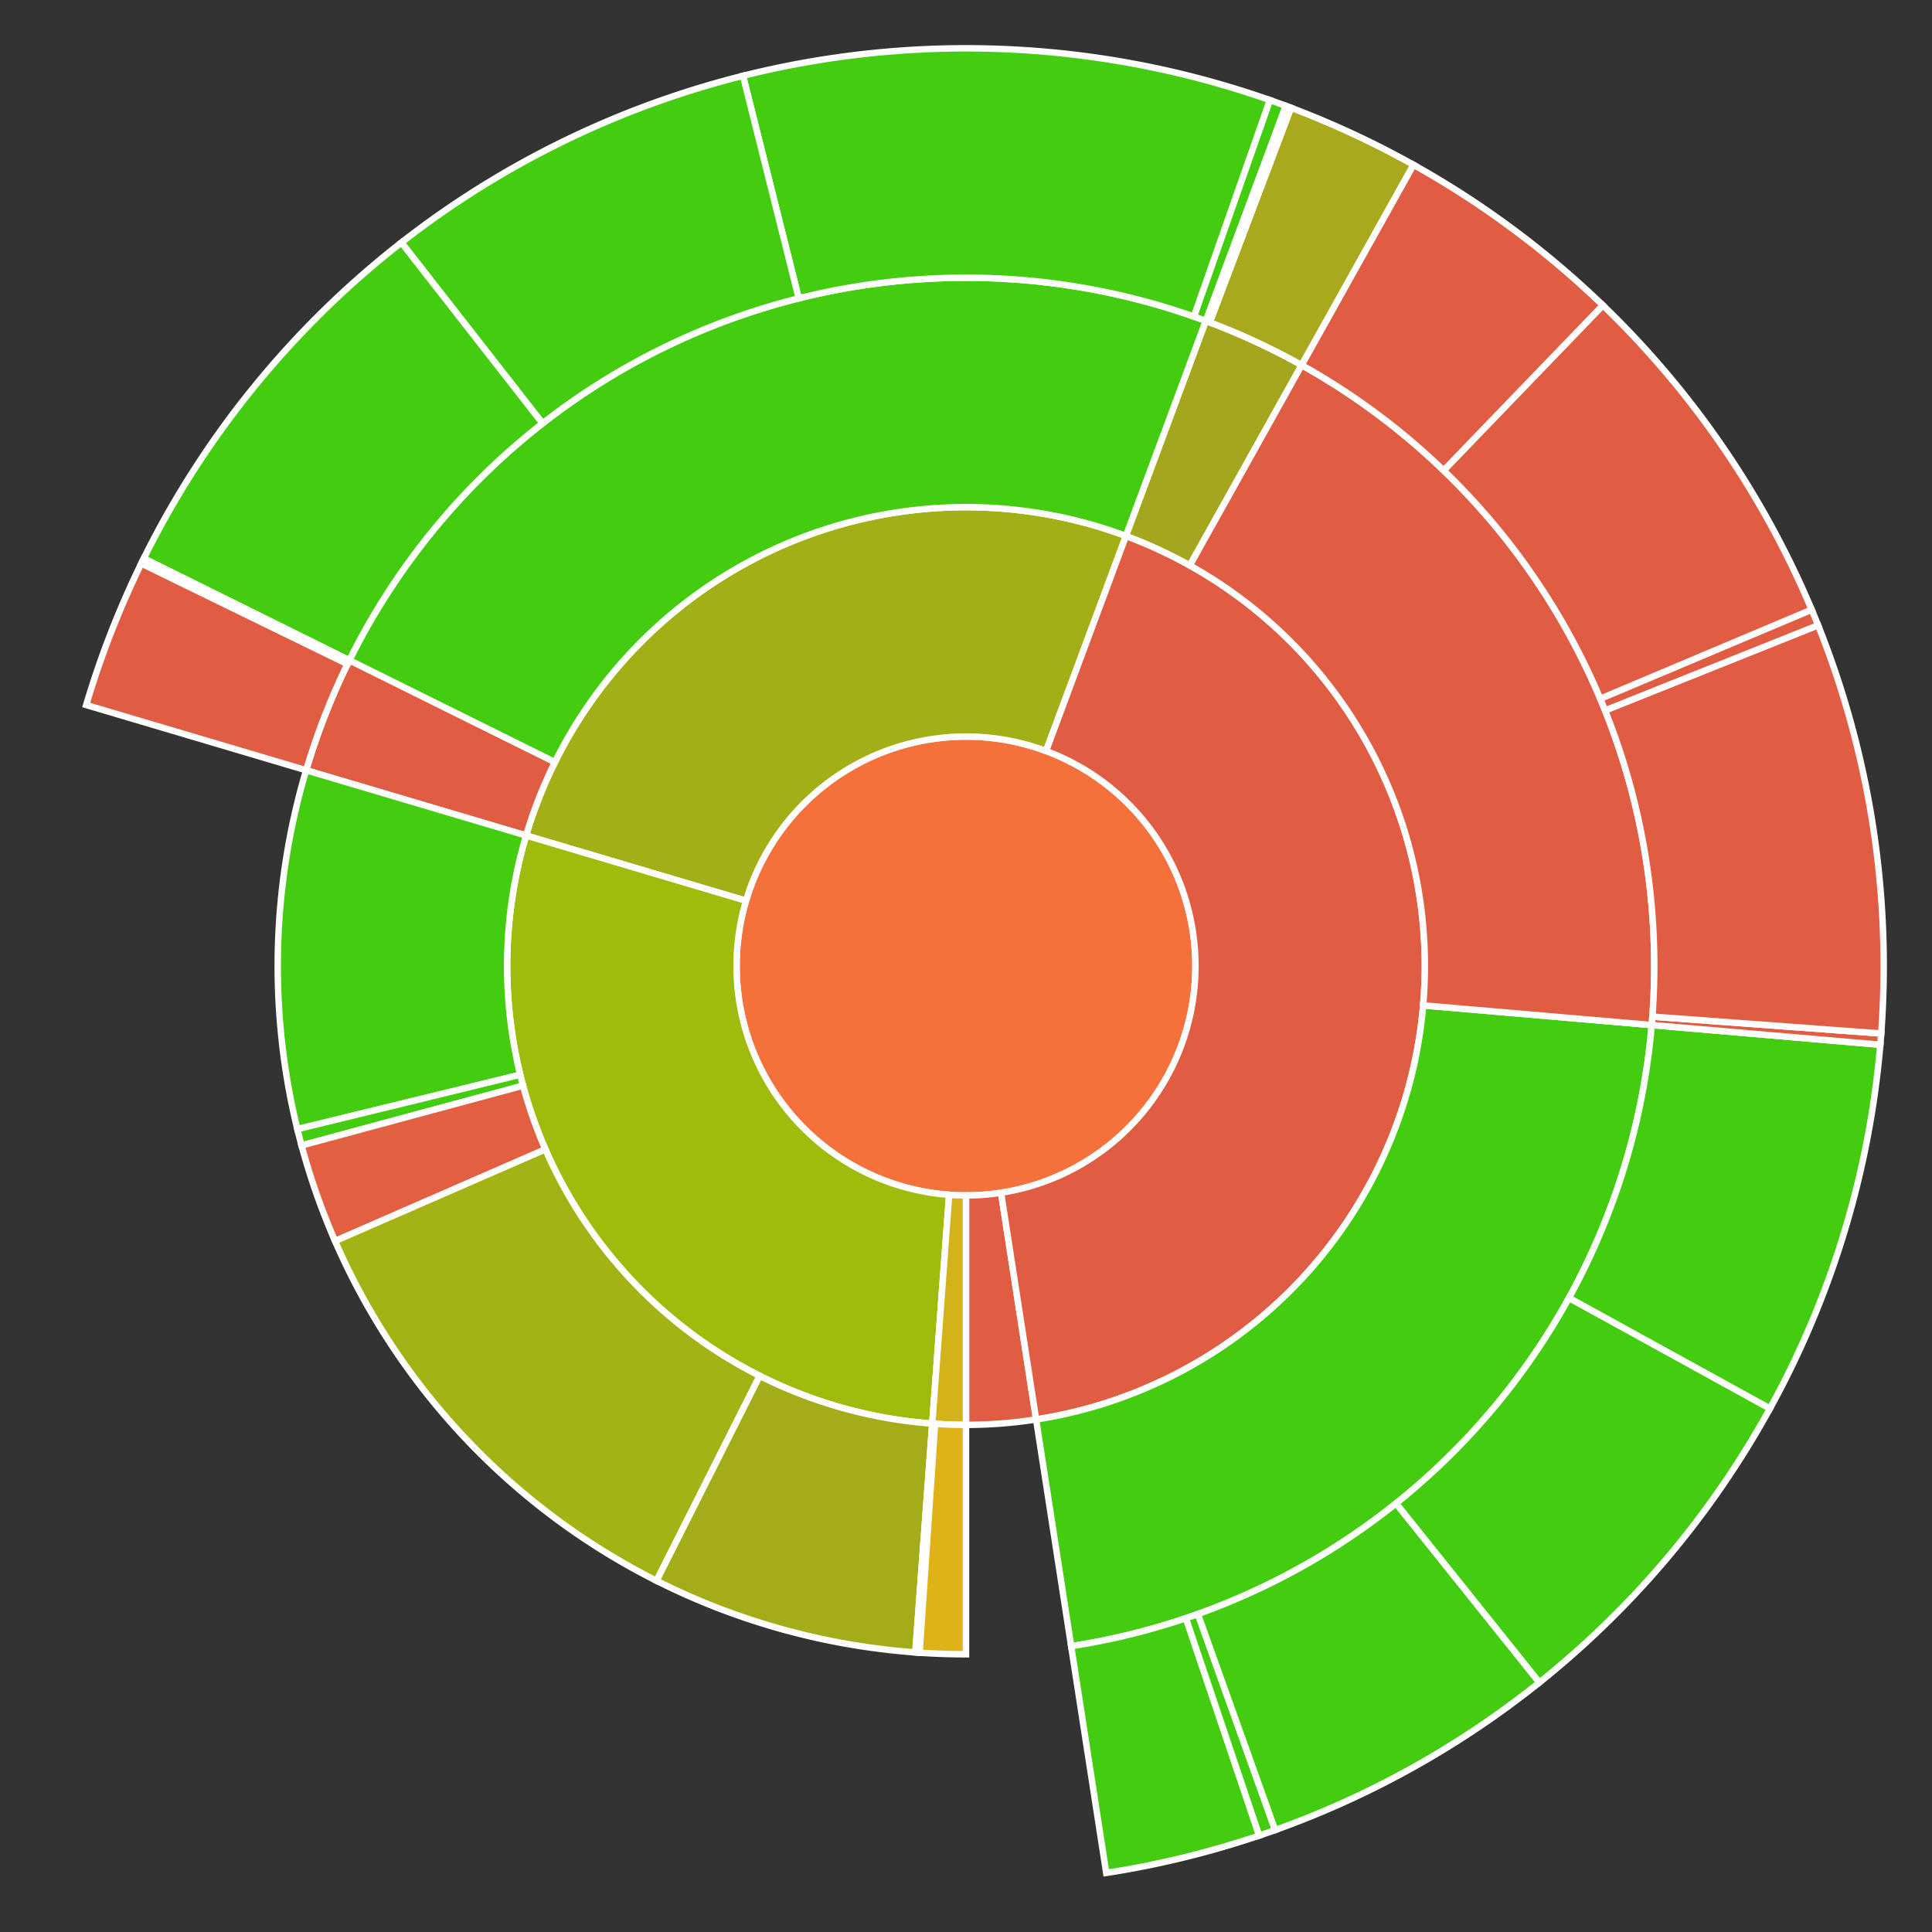 <svg baseProfile="full" width="300" height="300" viewBox="0 0 300 300" version="1.1"
xmlns="http://www.w3.org/2000/svg" xmlns:ev="http://www.w3.org/2001/xml-events"
xmlns:xlink="http://www.w3.org/1999/xlink">

<rect x="0" y="0" width="300" height="300" fill="#333333" stroke="none"/>

<style>rect.s{mask:url(#mask);}</style>
<defs>
  <pattern id="white" width="4" height="4" patternUnits="userSpaceOnUse" patternTransform="rotate(45)">
    <rect width="2" height="2" transform="translate(0,0)" fill="white"></rect>
  </pattern>
  <mask id="mask">
    <rect x="0" y="0" width="100%" height="100%" fill="url(#white)"></rect>
  </mask>
</defs>

<circle cx="150.0" cy="150.0" fill="#f5713b" r="35.625" stroke="white" stroke-width="1" />
<path d="M 150.0 185.625 L 150.0 221.25 A 71.25 71.25 0 0 0 160.887 220.413 L 155.443 185.207 A 35.625 35.625 0 0 1 150.0 185.625 z" fill="#e05d44" stroke="white" stroke-width="1" />
<path d="M 155.443 185.207 L 160.887 220.413 A 71.25 71.25 0 0 0 174.825 83.215 L 162.412 116.607 A 35.625 35.625 0 0 1 155.443 185.207 z" fill="#e05d44" stroke="white" stroke-width="1" />
<path d="M 160.887 220.413 L 166.33 255.62 A 106.875 106.875 0 0 0 256.481 159.17 L 220.987 156.113 A 71.25 71.25 0 0 1 160.887 220.413 z" fill="#4c1" stroke="white" stroke-width="1" />
<path d="M 166.33 255.62 L 171.774 290.827 A 142.5 142.5 0 0 0 195.529 285.031 L 184.147 251.273 A 106.875 106.875 0 0 1 166.33 255.62 z" fill="#4c1" stroke="white" stroke-width="1" />
<path d="M 184.147 251.273 L 195.529 285.031 A 142.5 142.5 0 0 0 198.007 284.17 L 186.005 250.628 A 106.875 106.875 0 0 1 184.147 251.273 z" fill="#4c1" stroke="white" stroke-width="1" />
<path d="M 186.005 250.628 L 198.007 284.17 A 142.5 142.5 0 0 0 239.042 261.255 L 216.782 233.441 A 106.875 106.875 0 0 1 186.005 250.628 z" fill="#4c1" stroke="white" stroke-width="1" />
<path d="M 216.782 233.441 L 239.042 261.255 A 142.5 142.5 0 0 0 274.84 218.711 L 243.63 201.533 A 106.875 106.875 0 0 1 216.782 233.441 z" fill="#4c1" stroke="white" stroke-width="1" />
<path d="M 243.63 201.533 L 274.84 218.711 A 142.5 142.5 0 0 0 291.975 162.226 L 256.481 159.17 A 106.875 106.875 0 0 1 243.63 201.533 z" fill="#4c1" stroke="white" stroke-width="1" />
<path d="M 220.987 156.113 L 256.481 159.17 A 106.875 106.875 0 0 0 202.107 56.688 L 184.738 87.792 A 71.25 71.25 0 0 1 220.987 156.113 z" fill="#e05d44" stroke="white" stroke-width="1" />
<path d="M 256.481 159.17 L 291.975 162.226 A 142.5 142.5 0 0 0 292.114 160.483 L 256.585 157.862 A 106.875 106.875 0 0 1 256.481 159.17 z" fill="#e05d44" stroke="white" stroke-width="1" />
<path d="M 256.585 157.862 L 292.114 160.483 A 142.5 142.5 0 0 0 282.312 97.087 L 249.234 110.315 A 106.875 106.875 0 0 1 256.585 157.862 z" fill="#e05d44" stroke="white" stroke-width="1" />
<path d="M 249.234 110.315 L 282.312 97.087 A 142.5 142.5 0 0 0 281.316 94.661 L 248.487 108.496 A 106.875 106.875 0 0 1 249.234 110.315 z" fill="#e05d44" stroke="white" stroke-width="1" />
<path d="M 248.487 108.496 L 281.316 94.661 A 142.5 142.5 0 0 0 248.891 47.4 L 224.168 73.05 A 106.875 106.875 0 0 1 248.487 108.496 z" fill="#e05d44" stroke="white" stroke-width="1" />
<path d="M 224.168 73.05 L 248.891 47.4 A 142.5 142.5 0 0 0 219.476 25.584 L 202.107 56.688 A 106.875 106.875 0 0 1 224.168 73.05 z" fill="#e05d44" stroke="white" stroke-width="1" />
<path d="M 184.738 87.792 L 202.107 56.688 A 106.875 106.875 0 0 0 187.237 49.822 L 174.825 83.215 A 71.25 71.25 0 0 1 184.738 87.792 z" fill="#a4a61d" stroke="white" stroke-width="1" />
<path d="M 202.107 56.688 L 219.476 25.584 A 142.5 142.5 0 0 0 200.468 16.736 L 187.851 50.052 A 106.875 106.875 0 0 1 202.107 56.688 z" fill="#a9a91d" stroke="white" stroke-width="1" />
<path d="M 187.851 50.052 L 200.468 16.736 A 142.5 142.5 0 0 0 199.65 16.429 L 187.237 49.822 A 106.875 106.875 0 0 1 187.851 50.052 z" fill="#4c1" stroke="white" stroke-width="1" />
<path d="M 162.412 116.607 L 174.825 83.215 A 71.25 71.25 0 0 0 81.692 129.736 L 115.846 139.868 A 35.625 35.625 0 0 1 162.412 116.607 z" fill="#a3af16" stroke="white" stroke-width="1" />
<path d="M 174.825 83.215 L 187.237 49.822 A 106.875 106.875 0 0 0 54.244 102.534 L 86.162 118.356 A 71.25 71.25 0 0 1 174.825 83.215 z" fill="#4c1" stroke="white" stroke-width="1" />
<path d="M 187.237 49.822 L 199.65 16.429 A 142.5 142.5 0 0 0 197.183 15.538 L 185.387 49.153 A 106.875 106.875 0 0 1 187.237 49.822 z" fill="#4c1" stroke="white" stroke-width="1" />
<path d="M 185.387 49.153 L 197.183 15.538 A 142.5 142.5 0 0 0 115.375 11.771 L 124.031 46.328 A 106.875 106.875 0 0 1 185.387 49.153 z" fill="#4c1" stroke="white" stroke-width="1" />
<path d="M 124.031 46.328 L 115.375 11.771 A 142.5 142.5 0 0 0 62.329 37.661 L 84.247 65.745 A 106.875 106.875 0 0 1 124.031 46.328 z" fill="#4c1" stroke="white" stroke-width="1" />
<path d="M 84.247 65.745 L 62.329 37.661 A 142.5 142.5 0 0 0 22.325 86.713 L 54.244 102.534 A 106.875 106.875 0 0 1 84.247 65.745 z" fill="#4c1" stroke="white" stroke-width="1" />
<path d="M 86.162 118.356 L 54.244 102.534 A 106.875 106.875 0 0 0 47.539 119.604 L 81.692 129.736 A 71.25 71.25 0 0 1 86.162 118.356 z" fill="#e05d44" stroke="white" stroke-width="1" />
<path d="M 54.244 102.534 L 22.325 86.713 A 142.5 142.5 0 0 0 21.939 87.497 L 53.954 103.123 A 106.875 106.875 0 0 1 54.244 102.534 z" fill="#e05d44" stroke="white" stroke-width="1" />
<path d="M 53.954 103.123 L 21.939 87.497 A 142.5 142.5 0 0 0 13.385 109.472 L 47.539 119.604 A 106.875 106.875 0 0 1 53.954 103.123 z" fill="#e05d44" stroke="white" stroke-width="1" />
<path d="M 115.846 139.868 L 81.692 129.736 A 71.25 71.25 0 0 0 144.759 221.057 L 147.379 185.528 A 35.625 35.625 0 0 1 115.846 139.868 z" fill="#a0bb0c" stroke="white" stroke-width="1" />
<path d="M 81.692 129.736 L 47.539 119.604 A 106.875 106.875 0 0 0 46.171 175.332 L 80.78 166.888 A 71.25 71.25 0 0 1 81.692 129.736 z" fill="#4c1" stroke="white" stroke-width="1" />
<path d="M 80.78 166.888 L 46.171 175.332 A 106.875 106.875 0 0 0 46.823 177.872 L 81.216 168.582 A 71.25 71.25 0 0 1 80.78 166.888 z" fill="#4c1" stroke="white" stroke-width="1" />
<path d="M 81.216 168.582 L 46.823 177.872 A 106.875 106.875 0 0 0 52.03 192.71 L 84.687 178.473 A 71.25 71.25 0 0 1 81.216 168.582 z" fill="#e35f42" stroke="white" stroke-width="1" />
<path d="M 84.687 178.473 L 52.03 192.71 A 106.875 106.875 0 0 0 101.948 245.463 L 117.965 213.642 A 71.25 71.25 0 0 1 84.687 178.473 z" fill="#a3b313" stroke="white" stroke-width="1" />
<path d="M 117.965 213.642 L 101.948 245.463 A 106.875 106.875 0 0 0 142.138 256.585 L 144.759 221.057 A 71.25 71.25 0 0 1 117.965 213.642 z" fill="#a4ac19" stroke="white" stroke-width="1" />
<path d="M 147.379 185.528 L 144.759 221.057 A 71.25 71.25 0 0 0 150 221.25 L 150.0 185.625 A 35.625 35.625 0 0 1 147.379 185.528 z" fill="#d3b319" stroke="white" stroke-width="1" />
<path d="M 144.759 221.057 L 142.138 256.585 A 106.875 106.875 0 0 0 142.792 256.632 L 145.195 221.088 A 71.25 71.25 0 0 1 144.759 221.057 z" fill="#4c1" stroke="white" stroke-width="1" />
<path d="M 145.195 221.088 L 142.792 256.632 A 106.875 106.875 0 0 0 150 256.875 L 150 221.25 A 71.25 71.25 0 0 1 145.195 221.088 z" fill="#dfb317" stroke="white" stroke-width="1" />
</svg>